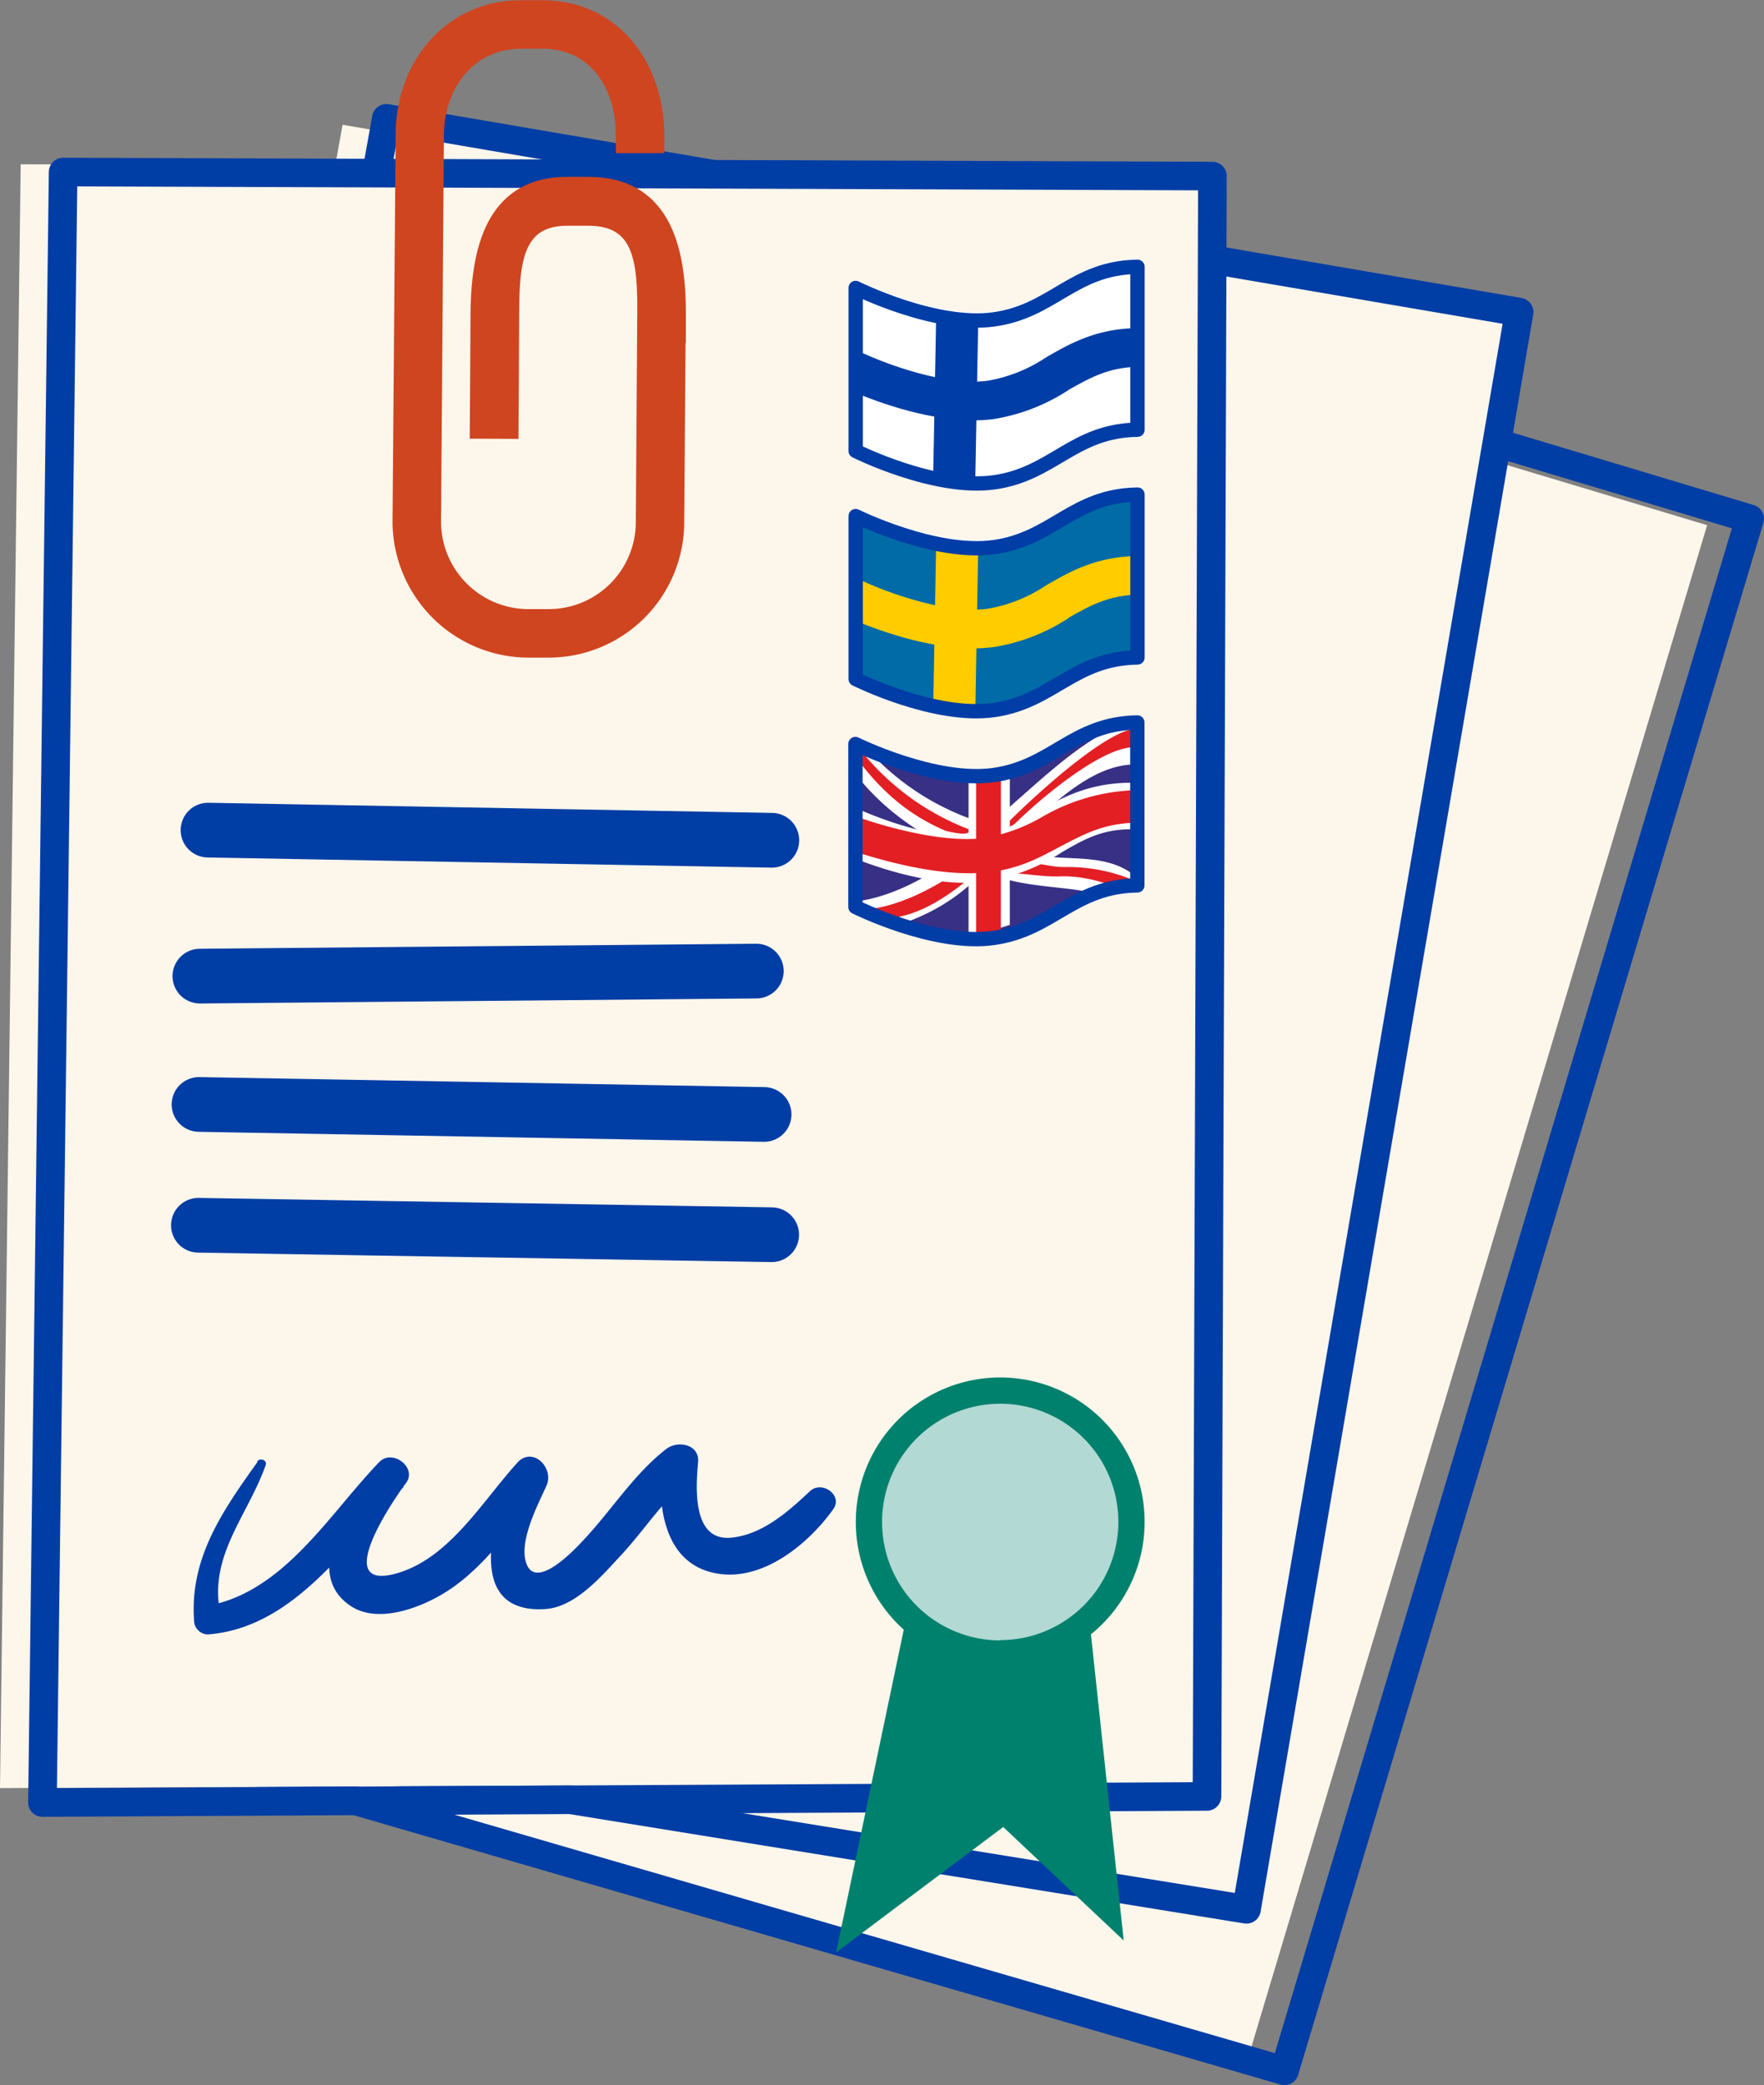 <svg xmlns="http://www.w3.org/2000/svg" xmlns:xlink="http://www.w3.org/1999/xlink" viewBox="0 0 227.7 269.07"><rect x="0" y="0" width="227.7" height="269.07" fill="#808080" stroke="none"/><defs><style>.cls-1,.cls-12,.cls-20,.cls-3,.cls-6,.cls-7,.cls-9{fill:none;}.cls-2{fill:#fdf6eb;}.cls-3,.cls-7{stroke:#003da5;}.cls-12,.cls-3,.cls-7{stroke-linecap:round;stroke-linejoin:round;}.cls-3{stroke-width:3.69px;}.cls-4{fill:#003da5;}.cls-5{fill:#cf4520;}.cls-6{stroke:#cf4520;stroke-width:1.86px;}.cls-20,.cls-6{stroke-miterlimit:10;}.cls-7{stroke-width:7.06px;}.cls-8{fill:#00816d;}.cls-9{stroke:#00816d;stroke-width:1.7px;}.cls-10{fill:#b2d9d3;}.cls-11{fill:#fff;}.cls-12{stroke:#003da6;stroke-width:1.85px;}.cls-13{fill:#003da6;}.cls-14{fill:#006ba6;}.cls-15{clip-path:url(#clip-path);}.cls-16{fill:#fc0;}.cls-17{fill:#383085;}.cls-18{clip-path:url(#clip-path-2);}.cls-19{fill:#e31f24;}.cls-20{stroke:#fff;}</style><clipPath id="clip-path" transform="translate(0 13.43)"><path class="cls-1" d="M128.31,57.17c-7.63,1.08-17.86-4-17.86-4V74.19s10.23,5.11,17.86,4,10.24-6.66,18.52-6.78V50.39c-8.28.12-10.87,5.71-18.52,6.78"/></clipPath><clipPath id="clip-path-2" transform="translate(0 13.43)"><path class="cls-1" d="M128.29,86.58c-7.64,1.07-17.87-4-17.87-4v21s10.23,5.12,17.87,4,10.23-6.66,18.52-6.78V79.8c-8.29.12-10.88,5.71-18.52,6.78"/></clipPath></defs><title>kuva5</title><g id="Layer_2" data-name="Layer 2"><g id="Layer_1-2" data-name="Layer 1"><polygon class="cls-2" points="74.72 24.03 12.64 224.18 160.6 267.25 220.36 67.77 74.72 24.03"/><polygon class="cls-3" points="83.76 24.31 21.44 225.28 165.8 267.22 225.85 66.94 83.76 24.31"/><polygon class="cls-2" points="44.22 16.1 7 222.32 159.11 247.05 194.11 41.77 44.22 16.1"/><polygon class="cls-3" points="49.87 15.27 12.51 222.34 160.9 246.38 196.09 40.27 49.87 15.27"/><polygon class="cls-2" points="2.67 21.2 0 230.74 154.1 230.02 154.74 21.77 2.67 21.2"/><polygon class="cls-3" points="8.15 22.2 5.48 232.6 155.8 231.81 156.5 22.72 8.15 22.2"/><path class="cls-4" d="M33.23,175.23c-4.49,6.3-8.74,12.35-8.18,20.42a1.82,1.82,0,0,0,1.78,1.83c11.22-.87,17.94-11.72,25.25-19L49,175.3c-3.35,4.25-10.48,14.16-3.65,18.56,3.52,2.27,9,.14,12.08-1.78,5.21-3.21,8.74-8.76,12.77-13.25l-3.74-3c-2.51,5.52-7,19,3.84,18.38,4-.21,7.43-4.36,9.91-7,3.06-3.31,5.66-7.44,9.23-10.21l-4.08-1.76c-.48,5.65.31,13,6.94,14.33,6,1.22,12-3.7,15.25-8.24,1.31-1.8-1.44-3.77-3-2.34-2.79,2.64-6.14,5.6-10.13,6-5.08.52-4.61-6.43-4.31-9.71.22-2.36-2.62-2.86-4.08-1.75-4.18,3.2-7.21,8.1-10.84,11.91-.93,1-6,6.43-7.25,2.87-1-2.85,1.45-7.47,2.59-10,1.06-2.33-1.78-5.16-3.74-3-4.55,5-8.87,12.5-15.78,14.34-8.11,2.15-.48-9.21,1.38-11.68,1.53-2-1.73-4.5-3.44-2.73-6.61,6.87-12.48,17.06-22.62,18.62l2.2,1.29c-1.82-7.6,3.4-12.86,5.76-19.5.24-.69-.73-1-1.1-.48" transform="translate(0 13.43)"/><path class="cls-5" d="M83.18,28.4,83,54A12.17,12.17,0,0,1,70.76,66.1l-2.71,0A12.23,12.23,0,0,1,56,53.72L56.37,4C56.42-2.7,60.73-8.14,67.43-8.07l2.71,0C76.84-8,80.49-2.46,80.43,4.28V5.4l4.39,0V4.33c.07-9.18-5.54-16.71-14.66-16.8l-2.7,0C58.34-12.59,52-5.18,52,4L51.6,53.68A16.66,16.66,0,0,0,68,70.5l2.71,0A16.57,16.57,0,0,0,87.39,54l.19-25.6Z" transform="translate(0 13.43)"/><path class="cls-6" d="M83.18,28.4,83,54A12.17,12.17,0,0,1,70.76,66.1l-2.71,0A12.23,12.23,0,0,1,56,53.72L56.37,4C56.42-2.7,60.73-8.14,67.43-8.07l2.71,0C76.84-8,80.49-2.46,80.43,4.28V5.4l4.39,0V4.33c.07-9.18-5.54-16.71-14.66-16.8l-2.7,0C58.34-12.59,52-5.18,52,4L51.6,53.68A16.66,16.66,0,0,0,68,70.5l2.71,0A16.57,16.57,0,0,0,87.39,54l.19-25.6Z" transform="translate(0 13.43)"/><path class="cls-5" d="M66,42.27,66.09,27c0-6.78.55-12.3,7.27-12.23l2.72,0c6.72.07,7.16,5.6,7.11,12.38l0,2.66,4.41.05,0-2.66c.06-9.24-2.33-16.79-11.49-16.88l-2.71,0c-9.16-.1-11.66,7.4-11.73,16.64l-.1,15.29Z" transform="translate(0 13.43)"/><path class="cls-6" d="M66,42.27,66.09,27c0-6.78.55-12.3,7.27-12.23l2.72,0c6.72.07,7.16,5.6,7.11,12.38l0,2.66,4.41.05,0-2.66c.06-9.24-2.33-16.79-11.49-16.88l-2.71,0c-9.16-.1-11.66,7.4-11.73,16.64l-.1,15.29Z" transform="translate(0 13.43)"/><path class="cls-7" d="M25.61,144.68l74,1.22M25.69,129.09l72.94,1.29M25.8,112.53l71.83-.65M26.85,93.69,99.63,95" transform="translate(0 13.43)"/><path class="cls-8" d="M129.11,201.6A18.64,18.64,0,1,0,110.47,183a18.65,18.65,0,0,0,18.64,18.64" transform="translate(0 13.43)"/><polygon class="cls-8" points="120.24 197.37 109.22 249.91 129.56 234.65 143.96 248.21 138.88 200.76 120.24 197.37"/><polygon class="cls-9" points="120.24 197.37 109.22 249.91 129.56 234.65 143.96 248.21 138.88 200.76 120.24 197.37"/><path class="cls-10" d="M129.11,198.21A15.25,15.25,0,1,0,113.86,183a15.26,15.26,0,0,0,15.25,15.25" transform="translate(0 13.43)"/><path class="cls-11" d="M146.83,19.9c-8.28.11-10.87,5.71-18.51,6.78s-17.87-4.05-17.87-4.05V43.69s10.23,5.12,17.87,4.05,10.23-6.67,18.51-6.79Z" transform="translate(0 13.43)"/><path class="cls-11" d="M146.83,21c-8.28.11-10.87,5.71-18.51,6.78s-17.87-4.05-17.87-4.05V44.76s10.23,5.12,17.87,4.05,10.23-6.67,18.51-6.79Z" transform="translate(0 13.43)"/><path class="cls-12" d="M146.83,21c-8.28.11-10.87,5.71-18.51,6.78s-17.87-4.05-17.87-4.05V44.76s10.23,5.12,17.87,4.05,10.23-6.67,18.51-6.79Z" transform="translate(0 13.43)"/><polygon class="cls-13" points="120.84 40.85 120.45 61.88 125.89 61.97 126.28 40.94 120.84 40.85"/><path class="cls-13" d="M137.91,36.91a24.86,24.86,0,0,1-9.6,3.73c-6.3.86-13.83-1.73-17.59-3.27V32.25l.2-.33c2.69,1.31,10.91,4.55,16.58,3.78a19.59,19.59,0,0,0,7.51-3c3-1.74,6.44-3.72,11.78-3.79l.09,5c-3.82.06-6.21,1.44-9,3" transform="translate(0 13.43)"/><path class="cls-11" d="M146.83,49.32c-8.28.12-10.87,5.71-18.51,6.78s-17.87-4-17.87-4V73.12s10.23,5.11,17.87,4,10.23-6.66,18.51-6.78Z" transform="translate(0 13.43)"/><path class="cls-14" d="M146.83,50.39c-8.28.12-10.87,5.71-18.51,6.78s-17.87-4-17.87-4V74.19s10.23,5.11,17.87,4,10.23-6.66,18.51-6.78Z" transform="translate(0 13.43)"/><g class="cls-15"><polygon class="cls-16" points="120.84 70.03 120.45 92 125.89 92.08 126.28 70.12 120.84 70.03"/><path class="cls-16" d="M137.91,66.34a24.7,24.7,0,0,1-9.6,3.72c-6.3.87-13.83-1.73-17.59-3.27V61.68l.2-.34c2.69,1.32,10.91,4.56,16.58,3.78a19.42,19.42,0,0,0,7.51-3c3-1.74,6.44-3.72,11.78-3.8l.09,5c-3.82.06-6.21,1.43-9,3" transform="translate(0 13.43)"/></g><path class="cls-12" d="M146.83,50.39c-8.28.12-10.87,5.71-18.51,6.78s-17.87-4-17.87-4V74.19s10.23,5.11,17.87,4,10.23-6.66,18.51-6.78Z" transform="translate(0 13.43)"/><path class="cls-17" d="M146.81,79.8c-8.29.12-10.88,5.71-18.52,6.78s-17.87-4-17.87-4V103.6s10.23,5.11,17.87,4,10.23-6.66,18.52-6.78Z" transform="translate(0 13.43)"/><g class="cls-18"><path class="cls-11" d="M144,103.84c1.12,3.49.32,3.12,1.62,4.18.06-.81,3.4-5,3-5.72-3.63-7-11.83-3.9-15.7-5.82-.73-.36-.55-2.15-.55-2.15s-4.13-1.07-6.33-1.83a33.21,33.21,0,0,1-12.46-7.57c-3.58-3.26-3.58-4.33-4.92-5.36-.06.73.71,4.62.65,5.35,4.27,6.2,9.49,9.12,13.56,11.32,2,1.08,2.72,2,4.89,3,5.44,2.66,15.1,1.09,16.22,4.58" transform="translate(0 13.43)"/><path class="cls-11" d="M144.48,80.26c1.38.37,2.64,0,2,3.39,0,.81.4.77.4,1.58-7-.32-13.7,7.81-20.82,14.71-5.56,5.39-11.66,6.43-15.87,7.69-1.42-.41-2.3-4-2.3-4.7,4.3.46,10.21-1.93,15-5.56,1.77-1.34,2.17-2.16,4-3.67,6.07-5.13,12.29-11.55,17.67-13.44" transform="translate(0 13.43)"/><path class="cls-19" d="M125.62,93.79c-.87.22-.63.67-3.54,0-4.48-1.92-8.5-4.9-12.66-11,.81.62-.84-2.64,2.46,1.54a33,33,0,0,0,13.74,9.46" transform="translate(0 13.43)"/><path class="cls-19" d="M130,93.33c.68-.08,1.07-.54,1.64-1.08,3.64-3.46,10.8-9.26,14.72-9.25,0-.5.5-1.93.47-2.43-4.26.06-14.94,10.32-16.63,12.05a1.88,1.88,0,0,0-.2.71" transform="translate(0 13.43)"/><path class="cls-19" d="M129.93,99.26c.69-.5,1.39-1,2.09-1.45,1.82,0,3.64.71,5.63.64a21.82,21.82,0,0,1,12.89,4.07c-1-.28-2.16.15-3.06.07-3.11-1.69-7.13-3.07-10.63-2.93-2.43.09-4.68-.46-6.92-.4" transform="translate(0 13.43)"/><path class="cls-19" d="M111.74,105.05c5.93.72,10.43-2.54,15-6.48-.75.2-1.44-.44-2.18-.29-4,3.14-10.22,6.07-14.23,5.59Z" transform="translate(0 13.43)"/><path class="cls-11" d="M130.35,83.25c-1.78.6-3.56,1.27-5.33,1.87V107.6c1.77-.54,3.55-1.14,5.33-1.68Z" transform="translate(0 13.43)"/><path class="cls-11" d="M136.85,96.09a24.86,24.86,0,0,1-9.6,3.73c-6.3.86-13.83-1.74-17.58-3.27V91.43l.19-.34c2.69,1.32,10.91,4.56,16.59,3.78a19.55,19.55,0,0,0,7.51-3c3-1.74,6.43-3.72,11.78-3.79l.08,5c-3.82.06-6.21,1.43-9,3" transform="translate(0 13.43)"/><path class="cls-20" d="M136.85,96.09a24.86,24.86,0,0,1-9.6,3.73c-6.3.86-13.83-1.74-17.58-3.27V91.43l.19-.34c2.69,1.32,10.91,4.56,16.59,3.78a19.55,19.55,0,0,0,7.51-3c3-1.74,6.43-3.72,11.78-3.79l.08,5C142,93.12,139.61,94.49,136.85,96.09Z" transform="translate(0 13.43)"/><path class="cls-19" d="M137.48,95.49c-2.53,1.29-5.2,3-9.34,3.57-6.29.87-14-1.39-17.83-2.6l-.1-4.29.19-.28c2.71,1,11,3.58,16.65,2.81A22,22,0,0,0,134.5,92a25.4,25.4,0,0,1,11.71-3.45l.18,4.19c-3.82.13-6.18,1.34-8.91,2.74" transform="translate(0 13.43)"/><path class="cls-19" d="M129.2,86.48,126,87.61v22.52l3.19-1Z" transform="translate(0 13.43)"/></g><path class="cls-12" d="M146.81,79.8c-8.29.12-10.88,5.71-18.52,6.78s-17.87-4-17.87-4V103.6s10.23,5.11,17.87,4,10.23-6.66,18.52-6.78Z" transform="translate(0 13.43)"/></g></g></svg>